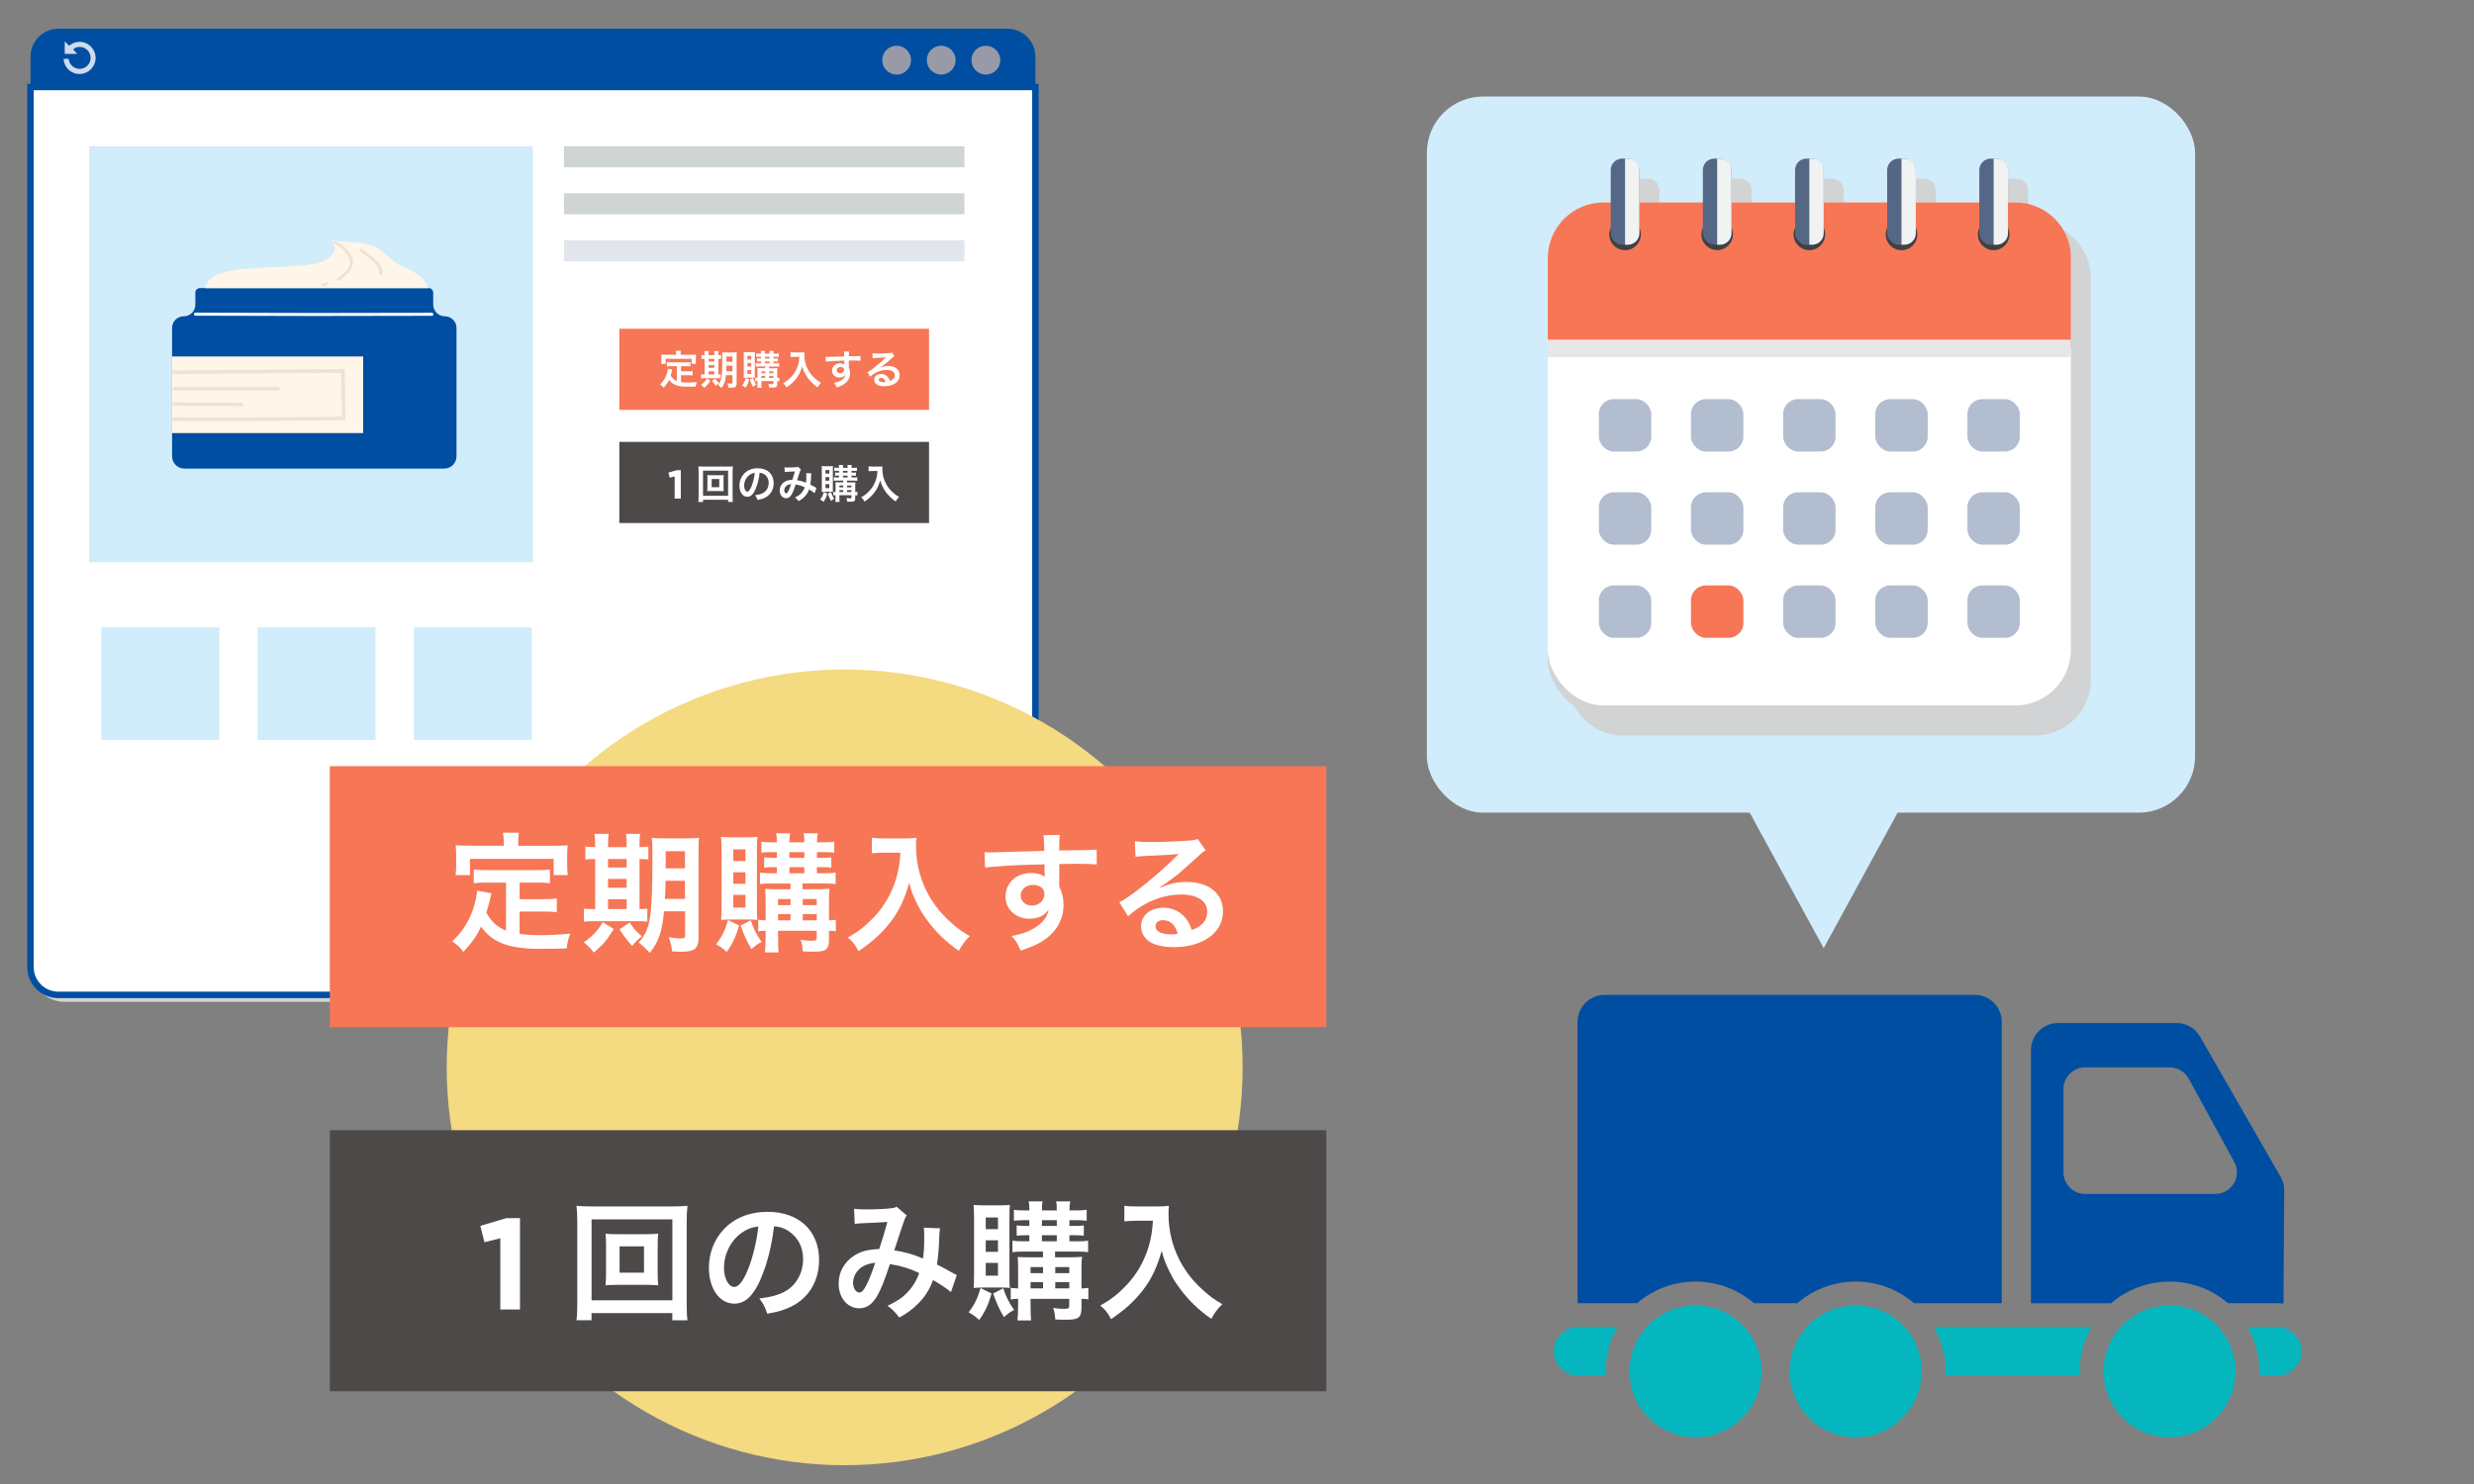 <?xml version="1.0" encoding="UTF-8"?>
<svg xmlns="http://www.w3.org/2000/svg" width="500" height="300" viewBox="0 0 500 300">
  <rect x="0" y="0" width="500" height="300" fill="#808080" stroke="none"/>
  <g style="isolation: isolate;">
    <g id="design">
      <rect x="288.37" y="19.51" width="155.26" height="144.77" rx="11.38" ry="11.38" style="fill: #d1ecfb;"/>
      <polygon points="368.57 191.68 368.57 191.68 343.7 146.1 393.43 146.1 368.57 191.68" style="fill: #d1ecfb;"/>
      <g>
        <path d="M411.33,44.97h-1.47v-6.54c0-.42-.11-.81-.31-1.15-.4-.7-1.15-1.17-2.01-1.17h-.58s-.58,0-.58,0c-1.28,0-2.32,1.04-2.32,2.32v6.54h-12.83v-6.54c0-.43-.12-.83-.32-1.17-.4-.69-1.14-1.15-2-1.15h-.58s-.58,0-.58,0c-1.28,0-2.32,1.04-2.32,2.32v6.54h-12.83v-6.54c0-.43-.12-.83-.32-1.17-.4-.69-1.14-1.15-2-1.15h-.58s-.58,0-.58,0c-1.28,0-2.32,1.04-2.32,2.32v6.54h-12.83v-6.54c0-.42-.11-.8-.3-1.14-.4-.7-1.15-1.18-2.01-1.18h-.58s-.58,0-.58,0c-1.28,0-2.32,1.04-2.32,2.32v6.54h-12.83v-6.54c0-.42-.11-.81-.31-1.15-.4-.7-1.15-1.17-2.01-1.17h-.58s-.58,0-.58,0c-1.28,0-2.32,1.04-2.32,2.32v6.54h-1.47c-6.22,0-11.26,5.04-11.26,11.26v81.2c0,6.22,5.04,11.26,11.26,11.26h83.22c6.22,0,11.26-5.04,11.26-11.26V56.23c0-6.22-5.04-11.26-11.26-11.26Z" style="fill: #d1d3d4; mix-blend-mode: multiply;"/>
        <g>
          <rect x="312.8" y="42.95" width="105.73" height="101.69" rx="11.26" ry="11.26" style="fill: #d1d3d4;"/>
          <rect x="312.8" y="40.92" width="105.73" height="101.69" rx="11.26" ry="11.26" style="fill: #fff;"/>
          <path d="M418.54,52.18v18.25h-105.73v-18.25c0-6.22,5.04-11.26,11.26-11.26h83.22c6.22,0,11.26,5.04,11.26,11.26Z" style="fill: #f67656;"/>
          <g>
            <circle cx="328.42" cy="47.39" r="3.19" transform="translate(-3.35 52.94) rotate(-9.17)" style="fill: #414042;"/>
            <g>
              <rect x="325.53" y="32.06" width="5.79" height="17.41" rx="2.32" ry="2.32" style="fill: #546885;"/>
              <path d="M331.32,34.38v12.77c0,1.28-1.04,2.32-2.32,2.32h-.58v-17.41h.58c1.28,0,2.32,1.04,2.32,2.32Z" style="fill: #f1f2f2; mix-blend-mode: multiply;"/>
            </g>
          </g>
          <g>
            <circle cx="347.05" cy="47.39" r="3.19" transform="translate(-2.98 34.32) rotate(-5.64)" style="fill: #414042;"/>
            <g>
              <rect x="344.15" y="32.06" width="5.79" height="17.41" rx="2.32" ry="2.32" style="fill: #546885;"/>
              <path d="M349.94,34.38v12.77c0,1.28-1.04,2.32-2.32,2.32h-.58v-17.41h.58c1.28,0,2.32,1.04,2.32,2.32Z" style="fill: #f1f2f2; mix-blend-mode: multiply;"/>
            </g>
          </g>
          <g>
            <circle cx="365.67" cy="47.39" r="3.19" transform="translate(-3.05 44.85) rotate(-6.99)" style="fill: #414042;"/>
            <g>
              <rect x="362.78" y="32.06" width="5.79" height="17.41" rx="2.32" ry="2.32" style="fill: #546885;"/>
              <path d="M368.57,34.38v12.77c0,1.28-1.04,2.32-2.32,2.32h-.58v-17.41h.58c1.28,0,2.32,1.04,2.32,2.32Z" style="fill: #f1f2f2; mix-blend-mode: multiply;"/>
            </g>
          </g>
          <g>
            <circle cx="384.3" cy="47.39" r="3.19" style="fill: #414042;"/>
            <g>
              <rect x="381.4" y="32.06" width="5.79" height="17.41" rx="2.32" ry="2.32" style="fill: #546885;"/>
              <path d="M387.19,34.38v12.77c0,1.28-1.04,2.32-2.32,2.32h-.58v-17.41h.58c1.28,0,2.32,1.04,2.32,2.32Z" style="fill: #f1f2f2; mix-blend-mode: multiply;"/>
            </g>
          </g>
          <g>
            <circle cx="402.92" cy="47.39" r="3.19" transform="translate(-2.58 34.66) rotate(-4.91)" style="fill: #414042;"/>
            <g>
              <rect x="400.02" y="32.06" width="5.79" height="17.41" rx="2.32" ry="2.32" style="fill: #546885;"/>
              <path d="M405.82,34.38v12.77c0,1.28-1.04,2.32-2.32,2.32h-.58v-17.41h.58c1.28,0,2.32,1.04,2.32,2.32Z" style="fill: #f1f2f2; mix-blend-mode: multiply;"/>
            </g>
          </g>
          <rect x="312.8" y="68.66" width="105.73" height="1.77" style="fill: #e6e7e8; mix-blend-mode: multiply;"/>
          <rect x="312.8" y="70.43" width="105.73" height="1.77" style="fill: #e6e7e8; mix-blend-mode: multiply;"/>
          <rect x="323.13" y="80.69" width="10.59" height="10.59" rx="3" ry="3" style="fill: #b2bdcf;"/>
          <rect x="341.75" y="80.69" width="10.59" height="10.59" rx="3" ry="3" style="fill: #b2bdcf;"/>
          <rect x="360.38" y="80.69" width="10.59" height="10.59" rx="3" ry="3" style="fill: #b2bdcf;"/>
          <rect x="379" y="80.69" width="10.59" height="10.59" rx="3" ry="3" style="fill: #b2bdcf;"/>
          <rect x="397.62" y="80.69" width="10.59" height="10.59" rx="3" ry="3" style="fill: #b2bdcf;"/>
          <rect x="323.13" y="99.52" width="10.59" height="10.59" rx="3" ry="3" style="fill: #b2bdcf;"/>
          <rect x="341.75" y="99.52" width="10.59" height="10.59" rx="3" ry="3" style="fill: #b2bdcf;"/>
          <rect x="360.38" y="99.52" width="10.59" height="10.59" rx="3" ry="3" style="fill: #b2bdcf;"/>
          <rect x="379" y="99.52" width="10.59" height="10.59" rx="3" ry="3" style="fill: #b2bdcf;"/>
          <rect x="397.62" y="99.52" width="10.59" height="10.59" rx="3" ry="3" style="fill: #b2bdcf;"/>
          <rect x="323.13" y="118.35" width="10.59" height="10.59" rx="3" ry="3" style="fill: #b2bdcf;"/>
          <rect x="341.75" y="118.35" width="10.59" height="10.59" rx="3" ry="3" style="fill: #f67656;"/>
          <rect x="360.38" y="118.35" width="10.59" height="10.59" rx="3" ry="3" style="fill: #b2bdcf;"/>
          <rect x="379" y="118.35" width="10.59" height="10.59" rx="3" ry="3" style="fill: #b2bdcf;"/>
          <rect x="397.62" y="118.35" width="10.59" height="10.59" rx="3" ry="3" style="fill: #b2bdcf;"/>
        </g>
      </g>
      <g>
        <path d="M417.04,236.99v-16.84c0-2.42,1.96-4.37,4.37-4.37h17.09c1.6,0,3.07.87,3.84,2.27l9.21,16.84c1.59,2.92-.52,6.47-3.84,6.47h-26.3c-2.42,0-4.37-1.96-4.37-4.37h0ZM438.47,259.08c4.5,0,8.63,1.65,11.8,4.37h9.96c.43,0,.85.03,1.26.08l.15-22.88c0-.97-.24-1.92-.73-2.76l-16.28-28.34c-.98-1.7-2.78-2.74-4.74-2.74h-23.96c-3.02,0-5.47,2.45-5.47,5.47v51.18h16.19c3.18-2.73,7.3-4.37,11.8-4.37h0Z" style="fill: #004ea2;"/>
        <path d="M342.68,259.08c4.5,0,8.63,1.65,11.8,4.37h8.76c3.18-2.73,7.3-4.37,11.8-4.37s8.63,1.65,11.8,4.37h17.72v-56.86c0-3.02-2.45-5.47-5.47-5.47h-74.8c-3.02,0-5.47,2.45-5.47,5.47v56.86h12.04c3.18-2.73,7.3-4.37,11.8-4.37h0Z" style="fill: #004ea2;"/>
        <path d="M318.95,268.26c-1.36,0-2.59.55-3.48,1.44-.89.89-1.44,2.12-1.44,3.48,0,2.72,2.2,4.92,4.92,4.92h5.6c-.02-.29-.02-.58-.02-.87,0-3.26.86-6.32,2.37-8.97h-7.95Z" style="fill: #06b6be;"/>
        <path d="M390.83,268.26c1.51,2.65,2.37,5.71,2.37,8.97,0,.29,0,.59-.02.87h27.16c-.02-.29-.02-.58-.02-.87,0-3.26.86-6.32,2.37-8.97h-31.87Z" style="fill: #06b6be;"/>
        <path d="M460.23,268.26h-5.98c1.51,2.65,2.37,5.71,2.37,8.97,0,.29,0,.59-.02.87h3.63c1.36,0,2.59-.55,3.48-1.44.89-.89,1.44-2.12,1.44-3.48,0-2.72-2.2-4.92-4.92-4.92h0Z" style="fill: #06b6be;"/>
        <path d="M342.68,263.89c-7.37,0-13.34,5.97-13.34,13.34s5.97,13.34,13.34,13.34,13.34-5.97,13.34-13.34-5.97-13.34-13.34-13.34h0Z" style="fill: #06b6be;"/>
        <path d="M375.05,263.89c-7.37,0-13.34,5.97-13.34,13.34s5.97,13.34,13.34,13.34,13.34-5.97,13.34-13.34-5.97-13.34-13.34-13.34h0Z" style="fill: #06b6be;"/>
        <path d="M438.47,263.89c-7.37,0-13.34,5.97-13.34,13.34s5.97,13.34,13.34,13.34,13.34-5.97,13.34-13.34-5.97-13.34-13.34-13.34h0Z" style="fill: #06b6be;"/>
      </g>
      <g>
        <g>
          <g>
            <g>
              <path d="M13.12,19.01h189.17c3.84,0,6.96,3.12,6.96,6.96v176.57H6.16V25.97c0-3.84,3.12-6.96,6.96-6.96Z" transform="translate(215.41 221.55) rotate(180)" style="fill: #d3d3d3;"/>
              <path d="M6.16,17.59v177.92c0,3.1,2.51,5.61,5.61,5.61h191.88c3.1,0,5.61-2.51,5.61-5.61V17.59H6.16Z" style="fill: #fff; stroke: #004ea2; stroke-miterlimit: 10; stroke-width: 1.31px;"/>
              <g>
                <path d="M203.57,5.8H11.84c-3.14,0-5.68,2.54-5.68,5.68v6.11h203.1v-6.11c0-3.14-2.54-5.68-5.68-5.68Z" style="fill: #004ea2;"/>
                <path d="M199.24,9.25c-1.61,0-2.91,1.3-2.91,2.91s1.3,2.91,2.91,2.91,2.91-1.3,2.91-2.91-1.3-2.91-2.91-2.91Z" style="fill: #989ba7;"/>
                <path d="M190.22,9.25c-1.61,0-2.91,1.3-2.91,2.91s1.3,2.91,2.91,2.91,2.91-1.3,2.91-2.91-1.3-2.91-2.91-2.91Z" style="fill: #989ba7;"/>
                <path d="M181.21,9.25c-1.61,0-2.91,1.3-2.91,2.91s1.3,2.91,2.91,2.91,2.91-1.3,2.91-2.91-1.3-2.91-2.91-2.91Z" style="fill: #989ba7;"/>
              </g>
            </g>
            <rect x="18.01" y="29.57" width="89.69" height="84.1" style="fill: #d1ecfb;"/>
            <g>
              <rect x="114" y="29.57" width="80.91" height="4.25" style="fill: #ced5d4;"/>
              <rect x="114" y="39.07" width="80.91" height="4.25" style="fill: #ced5d4;"/>
              <rect x="114" y="48.57" width="80.91" height="4.25" style="fill: #e0e6eb;"/>
              <rect x="20.5" y="126.83" width="23.82" height="22.77" style="fill: #d1ecfb;"/>
              <rect x="52.07" y="126.83" width="23.82" height="22.77" style="fill: #d1ecfb;"/>
              <rect x="83.64" y="126.83" width="23.82" height="22.77" style="fill: #d1ecfb;"/>
            </g>
          </g>
          <g id="Shape_1" data-name="Shape 1" style="opacity: .8;">
            <path d="M13.88,11.87c.09,1.14,1.04,2.05,2.21,2.05,1.23,0,2.22-.99,2.22-2.22s-.99-2.22-2.22-2.22c-.43,0-.83.13-1.17.34h-.03v.33l.53.53h.07v.08l.08.09h-.08v.04h-2.41s0,0,0,0v-2.42h.2v.09l.69.69c.57-.49,1.3-.79,2.11-.79,1.79,0,3.24,1.46,3.24,3.25s-1.45,3.25-3.24,3.25-3.14-1.36-3.23-3.07h1.03Z" style="fill: #fff; fill-rule: evenodd;"/>
          </g>
        </g>
        <g>
          <path d="M87.55,61.59v-2.43c0-.51-.41-.92-.92-.92h-46.23c-.51,0-.92.41-.92.92v2.43c0,1.3-1.05,2.35-2.35,2.35h0c-1.3,0-2.35,1.05-2.35,2.35v25.96c0,1.37,1.11,2.48,2.48,2.48h52.52c1.37,0,2.48-1.11,2.48-2.48v-25.96c0-1.3-1.05-2.35-2.35-2.35h0c-1.3,0-2.35-1.05-2.35-2.35Z" style="fill: #004ea2;"/>
          <path d="M39.5,63.82c15.93.07,31.86.08,47.79.02.39,0,.39-.61,0-.61-15.93.06-31.86.05-47.79-.02-.39,0-.39.6,0,.61h0Z" style="fill: #fff;"/>
          <path d="M86.52,58.24c-.24-.61-.54-1.19-.97-1.72-1.48-1.82-3.81-2.14-5.63-3.47-1.77-1.3-2.99-2.94-5.18-3.58-2.35-.68-4.87-.46-7.26-.89-.21-.04-.48.2-.32.41,1.56,2.03-.94,3.56-2.59,4.07-1.52.47-3.14.58-4.73.7-3.05.22-6.1.23-9.15.49-2.65.23-8.73.58-9.25,4h45.09Z" style="fill: #fff5e9;"/>
          <path d="M67.54,49.3c.73.27,1.35.74,1.89,1.29.52.54,1.17,1.22,1.3,1.97.3,1.68-1.34,2.86-2.53,3.67-.3.21-.02.71.29.5,1.41-.96,3.1-2.28,2.81-4.21-.13-.89-.82-1.66-1.43-2.29-.62-.65-1.34-1.17-2.19-1.48-.35-.13-.5.43-.15.55h0Z" style="fill: #efe2d3;"/>
          <path d="M65.91,57.09c-.08.04-.16.08-.24.12.02,0,.05-.02.07-.03-.19.08-.39.13-.59.16-.07,0-.14.08-.17.13-.04.06-.05.15-.03.22.02.07.07.14.13.17.02,0,.05.02.07.03.05.01.1.01.15,0,.32-.04.62-.15.9-.31.13-.07.19-.26.1-.39-.09-.13-.25-.18-.39-.1h0Z" style="fill: #efe2d3;"/>
          <path d="M72.84,50.85c.88.61,1.75,1.26,2.55,1.97.73.66,1.39,1.5,1.27,2.54-.04.37.53.36.57,0,.13-1.12-.54-2.11-1.32-2.84-.86-.8-1.83-1.5-2.79-2.18-.3-.21-.59.29-.29.5h0Z" style="fill: #efe2d3;"/>
          <rect x="34.77" y="72.06" width="38.63" height="15.49" style="fill: #fff5e9;"/>
          <path d="M35.15,75.61c3.86-.03,7.71-.06,11.57-.09,6.12-.05,12.23-.1,18.35-.15,1.42-.01,2.83-.02,4.25-.03-.12-.12-.24-.24-.36-.36.05,3.2.1,6.41.15,9.61.12-.12.24-.24.36-.36-8.76.1-17.53.17-26.29.17-2.66,0-5.32,0-7.98-.04-.46,0-.46.71,0,.71,10.35.15,20.71,0,31.06-.1,1.07-.01,2.14-.02,3.21-.03.19,0,.36-.16.36-.36-.05-3.2-.1-6.41-.15-9.61,0-.19-.16-.36-.36-.36-3.86.03-7.71.06-11.57.09-6.12.05-12.23.1-18.35.15-1.42.01-2.83.02-4.25.03-.46,0-.46.72,0,.71h0Z" style="fill: #efe2d3;"/>
          <path d="M35.27,78.94h20.93c.46,0,.46-.71,0-.71h-20.93c-.46,0-.46.71,0,.71h0Z" style="fill: #efe2d3;"/>
          <path d="M35.21,82.05c4.52.03,9.04.06,13.56.08.46,0,.46-.71,0-.71-4.52-.02-9.04-.05-13.56-.08-.46,0-.46.71,0,.71h0Z" style="fill: #efe2d3;"/>
        </g>
      </g>
      <circle cx="170.71" cy="215.77" r="80.43" style="fill: #f4da80;"/>
      <g>
        <rect x="66.66" y="228.48" width="201.39" height="52.77" style="fill: #4c4948;"/>
        <g>
          <path d="M101.11,250.33l-3.2.79-.84-3.3,5.27-1.57h2.75v18.47h-3.98v-14.39Z" style="fill: #fff;"/>
          <path d="M135.88,266.89v-1.44h-16.33v1.44h-3.04c.11-.84.16-1.96.16-3.4v-16.59c0-1.23-.05-2.17-.16-3.14.97.1,1.78.13,3.06.13h16.25c1.31,0,2.12-.03,3.12-.13-.1.97-.16,1.83-.16,3.14v16.62c0,1.41.05,2.72.16,3.38h-3.06ZM119.56,262.86h16.33v-16.36h-16.33v16.36ZM130.49,249.5c1.15,0,1.86-.03,2.54-.1-.08.63-.11,1.28-.11,2.09v6.26c0,.84.03,1.41.11,2.09-.76-.08-1.44-.1-2.54-.1h-5.58c-1.31,0-1.75.03-2.54.1.08-.71.11-1.31.11-2.09v-6.26c0-.76-.03-1.41-.11-2.09.66.08,1.39.1,2.54.1h5.58ZM125.22,257.28h4.93v-5.32h-4.93v5.32Z" style="fill: #fff;"/>
          <path d="M153.73,258.61c-1.49,3.38-3.17,4.93-5.32,4.93-2.99,0-5.14-3.04-5.14-7.26,0-2.88,1.02-5.58,2.88-7.63,2.2-2.41,5.29-3.67,9.01-3.67,6.29,0,10.38,3.83,10.38,9.72,0,4.53-2.36,8.15-6.37,9.77-1.26.52-2.28.79-4.11,1.1-.45-1.39-.76-1.97-1.6-3.07,2.41-.31,3.98-.73,5.21-1.44,2.28-1.26,3.64-3.75,3.64-6.55,0-2.52-1.13-4.56-3.22-5.82-.81-.47-1.49-.68-2.65-.79-.5,4.11-1.42,7.73-2.73,10.69ZM149.88,249.23c-2.2,1.57-3.56,4.27-3.56,7.08,0,2.15.92,3.85,2.07,3.85.87,0,1.76-1.1,2.7-3.35,1-2.36,1.86-5.9,2.17-8.86-1.36.16-2.31.52-3.38,1.28Z" style="fill: #fff;"/>
          <path d="M172.62,244.36c.6.1,1.26.13,2.65.13,1.57,0,3.9-.1,4.87-.24.52-.05.71-.1,1.05-.31l2.07,1.78c-.24.31-.37.6-.55,1.1-.13.31-1.73,5.14-1.97,5.95,2.04.29,3.8.79,5.79,1.65.21-1.34.26-2.41.26-4.85,0-.58-.03-.86-.1-1.39l3.3.13c-.11.55-.13.76-.16,1.76-.08,2.31-.21,3.88-.47,5.56.84.42,1.99,1.02,2.8,1.49.71.42.81.45,1.21.63l-1.18,3.46c-.76-.66-2.28-1.68-3.62-2.44-.73,1.94-1.52,3.22-2.86,4.61-1.15,1.21-2.46,2.17-3.96,2.96-1.1-1.36-1.36-1.62-2.38-2.36,1.97-.94,2.99-1.62,4.06-2.75,1.05-1.13,1.91-2.54,2.33-3.88-1.86-.89-3.41-1.39-5.9-1.81-1.15,3.46-1.83,5.14-2.59,6.45-.97,1.68-2.15,2.49-3.59,2.49-2.41,0-4.19-2.12-4.19-4.98,0-2.41,1.18-4.45,3.25-5.74,1.36-.84,2.75-1.18,4.95-1.26.68-2.07,1-3.07,1.65-5.48-1.34.1-1.96.13-4.53.24-1.07.05-1.55.08-2.07.16l-.13-3.07ZM173.41,256.83c-.66.71-1,1.6-1,2.52,0,1.07.58,1.94,1.28,1.94.5,0,.89-.47,1.49-1.65.52-1.05,1.15-2.67,1.7-4.38-1.76.26-2.67.68-3.49,1.57Z" style="fill: #fff;"/>
          <path d="M200.4,261.5c-.73,2.46-1.29,3.61-2.49,5.34-.92-.79-1.36-1.13-2.15-1.55,1.23-1.6,1.78-2.75,2.41-4.9l2.23,1.1ZM198.64,260.29c-.92,0-1.36.03-1.86.08.05-.76.08-1.83.08-2.78v-11.38c0-1.13-.03-1.75-.1-2.62.6.05,1.2.08,2.17.08h3.09c.97,0,1.54-.03,2.07-.08-.05.58-.08,1.05-.08,2.36v11.95c0,1.54,0,1.88.08,2.46-.58-.05-.94-.08-1.81-.08h-3.64ZM199.22,248.48h2.47v-2.36h-2.47v2.36ZM199.22,253.06h2.47v-2.33h-2.47v2.33ZM199.22,257.88h2.47v-2.57h-2.47v2.57ZM202.76,260.45c.6,1.78,1.18,2.93,2.2,4.37-.63.29-1.07.6-2.07,1.44-.97-1.68-1.47-2.75-2.17-4.77l2.04-1.05ZM206.77,253.01c-.94,0-1.49.03-2.15.13v-2.33c.63.1,1.18.13,2.15.13h1.26v-1.23h-.73c-.76,0-1.36.03-1.83.1v-2.09q.58.08,1.83.11h.73v-1.16h-1.18c-.84,0-1.34.03-1.94.11v-2.22c.6.1,1.07.13,2.02.13h1.1c0-1.02-.03-1.34-.16-1.83h2.86c-.13.47-.16.84-.16,1.83h3.01c0-1.15-.03-1.34-.16-1.83h2.88c-.1.52-.16,1-.16,1.83h1.57c.92,0,1.39-.03,1.91-.13v2.22c-.63-.08-1.07-.11-1.89-.11h-1.6v1.16h1.13c.76,0,1.31-.03,1.78-.11v2.09c-.47-.08-1.1-.1-1.83-.1h-1.08v1.23h1.68c1.07,0,1.57-.03,2.1-.13v2.33c-.58-.1-1.1-.13-2.12-.13h-4.56v1.16h3.02c1.05,0,1.7-.03,2.43-.1-.05.37-.11,1.36-.11,2.2v4.2c.68-.03.97-.05,1.39-.13v2.33c-.47-.08-.68-.08-1.39-.1v1.78c0,1.97-.58,2.44-2.93,2.44-.76,0-1.36,0-2.36-.05-.13-1.31-.16-1.57-.45-2.33.89.13,1.63.18,2.18.18.87,0,1.08-.1,1.08-.6v-1.42h-7.81v1.15c0,1.83.03,2.31.1,3.22h-2.75c.1-.97.13-1.57.13-3.22v-1.15c-.6,0-.97.03-1.49.13v-2.36c.5.08.84.11,1.49.13v-3.96c0-1.07-.03-1.65-.08-2.41.66.05,1.28.08,2.46.08h2.65v-1.16h-4.04ZM210.8,256.15h-2.52v1.23h2.52v-1.23ZM210.8,259.19h-2.52v1.26h2.52v-1.26ZM210.57,247.82h3.01v-1.16h-3.01v1.16ZM210.57,250.94h3.01v-1.23h-3.01v1.23ZM216.1,257.38v-1.23h-2.83v1.23h2.83ZM216.1,260.45v-1.26h-2.83v1.26h2.83Z" style="fill: #fff;"/>
          <path d="M229.75,246.77c-.71,0-1.49.05-2.52.13v-3.14c.76.1,1.31.13,2.46.13h4.17c1.07,0,1.78-.03,2.38-.13-.08.76-.08,1-.08,1.65,0,3.72.94,7.18,2.8,10.38,1.1,1.83,2.38,3.41,4.19,5.03,1.34,1.23,2.1,1.78,3.88,2.83-1,.97-1.49,1.65-2.23,2.96-2.62-1.83-4.59-3.75-6.37-6.16-.97-1.28-1.55-2.28-2.31-3.88-.68-1.44-.92-2.1-1.34-3.72-.94,3.35-1.99,5.58-3.75,7.91-1.68,2.18-3.64,4.01-6.5,5.92-.55-1.15-1.15-1.94-2.15-2.75,2.23-1.28,3.51-2.28,5.27-4.11,2.04-2.12,3.64-4.93,4.48-7.76.52-1.81.76-3.17.87-5.29h-3.28Z" style="fill: #fff;"/>
        </g>
      </g>
      <g>
        <rect x="66.66" y="154.89" width="201.39" height="52.77" style="fill: #f67656;"/>
        <g>
          <path d="M102.25,178.42h-3.85c-1.15,0-1.89.03-2.65.13v-2.78c.68.1,1.44.13,2.65.13h10.04c1.23,0,1.99-.03,2.7-.13v2.78c-.73-.1-1.49-.13-2.7-.13h-3.43v3.35h4.95c1.21,0,1.86-.03,2.57-.16v2.8c-.79-.1-1.42-.13-2.57-.13h-4.95v4.51c1.28.18,2.72.26,4.27.26s3.3-.08,5.97-.31c-.42,1.07-.6,1.78-.73,2.99-2.15.05-3.51.08-5.58.08-6.13,0-9.57-1.34-11.71-4.51-.84,1.81-1.83,3.25-3.59,5.14-.68-.97-1.05-1.31-2.25-2.15,2.15-1.94,3.67-4.45,4.51-7.42.29-1.07.5-2.25.52-2.83l2.91.55c-.13.45-.13.47-.37,1.55-.13.52-.29,1.13-.68,2.36,1.05,1.86,2.12,2.83,3.98,3.64v-9.72ZM101.81,170.01c0-.65-.05-1.1-.16-1.68h3.22c-.1.55-.13.97-.13,1.65v1h7.08c1.05,0,1.94-.03,2.91-.1-.08.6-.1,1.18-.1,1.94v2.04c0,.76.03,1.36.1,2.04h-2.83v-3.28h-16.93v3.28h-2.91c.1-.63.13-1.15.13-2.07v-2.02c0-.68-.05-1.34-.1-1.94.94.08,1.83.1,2.88.1h6.84v-.97Z" style="fill: #fff;"/>
          <path d="M120.28,170.8c0-.94-.03-1.6-.13-2.23h2.86c-.1.63-.13,1.28-.13,2.23v.45h3.77v-.45c0-1.02-.03-1.65-.13-2.23h2.86c-.11.6-.13,1.26-.13,2.23v.45c.92-.03,1.34-.05,1.78-.13v2.64c-.45-.08-.84-.1-1.78-.1v10.12c.87-.03,1.1-.03,1.57-.1v2.62c-.5-.05-1.13-.08-2.2-.08h-8.59c-1.07,0-1.52.03-2.02.1v-2.64c.52.08.94.1,1.94.1h.34v-10.12c-1.1,0-1.52.03-1.99.1v-2.64c.45.1.89.13,1.99.13v-.45ZM124.05,187.8c-1.34,2.2-2.04,3.01-4.04,4.77-.58-.79-.97-1.21-2.02-2.07,1.81-1.28,2.72-2.25,3.83-4.06l2.23,1.36ZM126.65,175.38v-1.73h-3.77v1.73h3.77ZM126.65,179.47v-1.79h-3.77v1.79h3.77ZM126.65,183.77v-1.99h-3.77v1.99h3.77ZM127.28,186.49c.92,1.42.97,1.47,2.44,2.8-.81.63-1.42,1.21-1.96,1.94q-1.49-1.65-2.54-3.38l2.07-1.36ZM134.2,184.24c-.39,4.14-1.05,6.05-2.88,8.41-.81-.92-1.31-1.36-2.23-2.12,1.28-1.44,1.89-2.78,2.25-4.87.37-2.26.52-6.14.52-12.87,0-1.78-.03-2.52-.13-3.41.84.08,1.55.1,2.91.1h3.8c1.44,0,2.04-.03,2.83-.1-.08.66-.1,1.44-.1,2.88v17.37c0,1.28-.37,2.1-1.1,2.41-.52.24-1.44.37-2.59.37-.31,0-.37,0-1.65-.08-.13-1.13-.29-1.78-.68-2.88,1.18.21,1.7.26,2.31.26.81,0,1-.1,1-.58v-4.9h-4.25ZM134.51,178.05c-.03,1.54-.05,2.5-.13,3.67h4.06v-3.67h-3.93ZM138.44,172.08h-3.9v3.46h3.9v-3.46Z" style="fill: #fff;"/>
          <path d="M149.37,187.1c-.73,2.46-1.29,3.61-2.49,5.34-.92-.79-1.36-1.13-2.15-1.55,1.23-1.6,1.78-2.75,2.41-4.9l2.23,1.1ZM147.61,185.89c-.92,0-1.36.03-1.86.08.05-.76.08-1.83.08-2.78v-11.38c0-1.13-.03-1.75-.1-2.62.6.05,1.2.08,2.17.08h3.09c.97,0,1.54-.03,2.07-.08-.05.58-.08,1.05-.08,2.36v11.95c0,1.54,0,1.88.08,2.46-.58-.05-.94-.08-1.81-.08h-3.64ZM148.19,174.07h2.47v-2.36h-2.47v2.36ZM148.19,178.66h2.47v-2.33h-2.47v2.33ZM148.19,183.48h2.47v-2.57h-2.47v2.57ZM151.73,186.05c.6,1.78,1.18,2.93,2.2,4.37-.63.29-1.07.6-2.07,1.44-.97-1.68-1.47-2.75-2.17-4.77l2.04-1.05ZM155.74,178.6c-.94,0-1.49.03-2.15.13v-2.33c.63.1,1.18.13,2.15.13h1.26v-1.23h-.73c-.76,0-1.36.03-1.83.1v-2.09q.58.08,1.83.11h.73v-1.16h-1.18c-.84,0-1.34.03-1.94.11v-2.22c.6.1,1.07.13,2.02.13h1.1c0-1.02-.03-1.34-.16-1.83h2.86c-.13.47-.16.84-.16,1.83h3.01c0-1.15-.03-1.34-.16-1.83h2.88c-.1.52-.16,1-.16,1.83h1.57c.92,0,1.39-.03,1.91-.13v2.22c-.63-.08-1.07-.11-1.89-.11h-1.6v1.16h1.13c.76,0,1.31-.03,1.78-.11v2.09c-.47-.08-1.1-.1-1.83-.1h-1.08v1.23h1.68c1.07,0,1.57-.03,2.1-.13v2.33c-.58-.1-1.1-.13-2.12-.13h-4.56v1.16h3.02c1.05,0,1.7-.03,2.43-.1-.05.37-.11,1.36-.11,2.2v4.2c.68-.03.97-.05,1.39-.13v2.33c-.47-.08-.68-.08-1.39-.1v1.78c0,1.97-.58,2.44-2.93,2.44-.76,0-1.36,0-2.36-.05-.13-1.31-.16-1.57-.45-2.33.89.13,1.63.18,2.18.18.87,0,1.08-.1,1.08-.6v-1.42h-7.81v1.15c0,1.83.03,2.31.1,3.22h-2.75c.1-.97.13-1.57.13-3.22v-1.15c-.6,0-.97.03-1.49.13v-2.36c.5.08.84.11,1.49.13v-3.96c0-1.07-.03-1.65-.08-2.41.66.05,1.28.08,2.46.08h2.65v-1.16h-4.04ZM159.77,181.75h-2.52v1.23h2.52v-1.23ZM159.77,184.79h-2.52v1.26h2.52v-1.26ZM159.54,173.42h3.01v-1.16h-3.01v1.16ZM159.54,176.54h3.01v-1.23h-3.01v1.23ZM165.07,182.98v-1.23h-2.83v1.23h2.83ZM165.07,186.05v-1.26h-2.83v1.26h2.83Z" style="fill: #fff;"/>
          <path d="M178.72,172.37c-.71,0-1.49.05-2.52.13v-3.14c.76.1,1.31.13,2.46.13h4.17c1.07,0,1.78-.03,2.38-.13-.08.76-.08,1-.08,1.65,0,3.72.94,7.18,2.8,10.38,1.1,1.83,2.38,3.41,4.19,5.03,1.34,1.23,2.1,1.78,3.88,2.83-1,.97-1.49,1.65-2.23,2.96-2.62-1.83-4.59-3.75-6.37-6.16-.97-1.28-1.55-2.28-2.31-3.88-.68-1.44-.92-2.1-1.34-3.72-.94,3.35-1.99,5.58-3.75,7.91-1.68,2.18-3.64,4.01-6.5,5.92-.55-1.15-1.15-1.94-2.15-2.75,2.23-1.28,3.51-2.28,5.27-4.11,2.04-2.12,3.64-4.93,4.48-7.76.52-1.81.76-3.17.87-5.29h-3.28Z" style="fill: #fff;"/>
          <path d="M214.07,178.63c0,.1.03.31.03.63.58,1.21.84,2.28.84,3.69,0,2.86-1.36,5.32-3.91,7.08-1.1.76-2.31,1.31-4.74,2.15-.73-1.62-1-2.02-1.86-2.96,2.15-.42,3.22-.79,4.46-1.52,1.78-1.02,2.83-2.36,3.04-3.83-.76,1.21-2.12,1.86-3.85,1.86-1.21,0-2.15-.29-3.04-.94-1.23-.89-1.81-2.04-1.81-3.54,0-2.78,2.17-4.77,5.21-4.77,1.13,0,2.12.29,2.72.79q-.03-.13-.03-.31c-.03-.05-.03-1.52-.03-2.23-3.75.1-6.21.18-7.36.26q-3.96.29-4.66.39l-.1-3.12c.58.05.81.05,1.28.05.65,0,1.07,0,4.45-.13,1.7-.05,1.97-.05,4.11-.1q.87-.03,2.23-.08-.03-2.49-.16-3.17l3.3-.03c-.1.81-.1.86-.13,3.12,4.56-.03,6.6-.08,7.57-.18l.03,3.01c-.97-.08-2.23-.13-4.4-.13-.63,0-1.1,0-3.17.05v1.7l-.03,2.25ZM208.72,178.89c-1.34,0-2.44.94-2.44,2.1s.92,2.07,2.23,2.07c1.49,0,2.57-1,2.57-2.36,0-1.1-.92-1.81-2.36-1.81Z" style="fill: #fff;"/>
          <path d="M234.3,179.5c2.38-.94,3.54-1.21,5.5-1.21,4.48,0,7.36,2.31,7.36,5.9,0,2.49-1.23,4.48-3.56,5.79-1.7.97-3.93,1.49-6.34,1.49-2.2,0-4.04-.42-5.08-1.21-1-.73-1.57-1.83-1.57-3.01,0-2.18,1.89-3.75,4.51-3.75,1.83,0,3.43.76,4.53,2.15.52.66.81,1.23,1.21,2.36,2.17-.81,3.12-1.94,3.12-3.8,0-2.04-2.02-3.38-5.19-3.38-3.83,0-7.65,1.55-10.8,4.4l-1.78-2.83c.92-.45,1.96-1.15,3.69-2.46,2.44-1.86,5.84-4.8,7.83-6.81.05-.05.31-.31.47-.47l-.03-.03c-1,.13-2.67.24-7.42.45-.58.03-.76.05-1.26.13l-.13-3.14c.89.1,1.65.16,3.09.16,2.23,0,5.42-.13,7.97-.31.92-.08,1.21-.13,1.62-.34l1.62,2.31c-.45.24-.63.39-1.36,1.07-1.31,1.21-3.22,2.91-4.11,3.67-.47.39-2.36,1.81-2.88,2.15q-.66.45-1.07.68l.05.05ZM235.08,186.02c-.94,0-1.55.47-1.55,1.21,0,1.05,1.18,1.65,3.12,1.65.5,0,.63,0,1.36-.1-.47-1.81-1.47-2.75-2.94-2.75Z" style="fill: #fff;"/>
        </g>
      </g>
      <g>
        <rect x="125.17" y="89.33" width="62.59" height="16.4" style="fill: #4c4948;"/>
        <g>
          <path d="M136.34,96.33l-.99.24-.26-1.03,1.64-.49h.86v5.74h-1.24v-4.47Z" style="fill: #fff;"/>
          <path d="M147.15,101.48v-.45h-5.07v.45h-.94c.03-.26.05-.61.05-1.06v-5.16c0-.38-.02-.68-.05-.98.3.03.55.04.95.04h5.05c.41,0,.66,0,.97-.04-.03.3-.05.57-.05.98v5.16c0,.44.02.85.05,1.05h-.95ZM142.08,100.22h5.07v-5.08h-5.07v5.08ZM145.47,96.07c.36,0,.58,0,.79-.03-.02.2-.03.4-.03.65v1.95c0,.26,0,.44.03.65-.24-.02-.45-.03-.79-.03h-1.74c-.41,0-.54,0-.79.03.02-.22.03-.41.03-.65v-1.95c0-.24,0-.44-.03-.65.2.02.43.03.79.03h1.74ZM143.83,98.49h1.53v-1.65h-1.53v1.65Z" style="fill: #fff;"/>
          <path d="M152.69,98.9c-.46,1.05-.99,1.53-1.65,1.53-.93,0-1.6-.94-1.6-2.26,0-.9.32-1.73.9-2.37.68-.75,1.64-1.14,2.8-1.14,1.95,0,3.22,1.19,3.22,3.02,0,1.41-.73,2.53-1.98,3.04-.39.16-.71.24-1.28.34-.14-.43-.24-.61-.5-.95.75-.1,1.24-.23,1.62-.45.71-.39,1.13-1.16,1.13-2.04,0-.78-.35-1.42-1-1.81-.25-.15-.46-.21-.82-.24-.15,1.28-.44,2.4-.85,3.32ZM151.5,95.99c-.68.49-1.11,1.33-1.11,2.2,0,.67.29,1.2.64,1.2.27,0,.54-.34.84-1.04.31-.73.58-1.83.68-2.75-.42.05-.72.16-1.05.4Z" style="fill: #fff;"/>
          <path d="M158.57,94.47c.19.03.39.04.82.04.49,0,1.21-.03,1.51-.07.16-.02.22-.03.33-.1l.64.55c-.07.1-.11.19-.17.34-.04.1-.54,1.6-.61,1.85.63.09,1.18.24,1.8.51.06-.42.08-.75.08-1.51,0-.18,0-.27-.03-.43l1.03.04c-.03.17-.04.24-.05.55-.02.72-.06,1.21-.15,1.73.26.13.62.32.87.46.22.13.25.14.37.2l-.37,1.08c-.24-.2-.71-.52-1.12-.76-.23.6-.47,1-.89,1.43-.36.38-.77.68-1.23.92-.34-.42-.42-.5-.74-.73.61-.29.93-.5,1.26-.85.33-.35.59-.79.72-1.21-.58-.28-1.06-.43-1.83-.56-.36,1.08-.57,1.6-.81,2-.3.52-.67.77-1.12.77-.75,0-1.3-.66-1.3-1.55,0-.75.37-1.38,1.01-1.78.42-.26.86-.37,1.54-.39.21-.64.31-.95.51-1.7-.42.03-.61.04-1.41.07-.33.02-.48.02-.64.05l-.04-.95ZM158.81,98.35c-.2.22-.31.5-.31.78,0,.33.18.6.4.6.16,0,.28-.15.46-.51.16-.33.36-.83.53-1.36-.55.08-.83.21-1.08.49Z" style="fill: #fff;"/>
          <path d="M167.2,99.8c-.23.76-.4,1.12-.77,1.66-.29-.24-.42-.35-.67-.48.38-.5.55-.85.75-1.52l.69.34ZM166.65,99.42c-.29,0-.42,0-.58.02.02-.24.02-.57.02-.86v-3.54c0-.35,0-.54-.03-.81.19.02.37.02.68.02h.96c.3,0,.48,0,.64-.02-.02.18-.02.33-.02.73v3.71c0,.48,0,.59.02.76-.18-.02-.29-.02-.56-.02h-1.13ZM166.83,95.75h.77v-.73h-.77v.73ZM166.83,97.18h.77v-.73h-.77v.73ZM166.83,98.68h.77v-.8h-.77v.8ZM167.93,99.47c.19.55.37.91.68,1.36-.2.09-.33.19-.64.45-.3-.52-.46-.85-.68-1.48l.64-.33ZM169.18,97.16c-.29,0-.46,0-.67.04v-.72c.2.03.37.04.67.04h.39v-.38h-.23c-.24,0-.42,0-.57.03v-.65q.18.02.57.03h.23v-.36h-.37c-.26,0-.42,0-.6.03v-.69c.19.03.33.04.63.04h.34c0-.32,0-.42-.05-.57h.89c-.04.15-.05.26-.05.57h.94c0-.36,0-.42-.05-.57h.9c-.03.16-.05.31-.05.57h.49c.29,0,.43,0,.59-.04v.69c-.2-.02-.33-.03-.59-.03h-.5v.36h.35c.24,0,.41,0,.55-.03v.65c-.15-.02-.34-.03-.57-.03h-.33v.38h.52c.33,0,.49,0,.65-.04v.72c-.18-.03-.34-.04-.66-.04h-1.42v.36h.94c.33,0,.53,0,.76-.03-.02.11-.03.42-.03.68v1.3c.21,0,.3-.02.43-.04v.72c-.15-.02-.21-.02-.43-.03v.55c0,.61-.18.76-.91.76-.24,0-.42,0-.73-.02-.04-.41-.05-.49-.14-.73.28.04.5.06.68.06.27,0,.33-.03.33-.19v-.44h-2.43v.36c0,.57,0,.72.03,1h-.85c.03-.3.04-.49.04-1v-.36c-.19,0-.3,0-.46.04v-.73c.15.02.26.03.46.04v-1.23c0-.33,0-.51-.02-.75.2.02.4.02.76.02h.82v-.36h-1.25ZM170.43,98.14h-.78v.38h.78v-.38ZM170.43,99.08h-.78v.39h.78v-.39ZM170.36,95.55h.94v-.36h-.94v.36ZM170.36,96.52h.94v-.38h-.94v.38ZM172.08,98.52v-.38h-.88v.38h.88ZM172.08,99.47v-.39h-.88v.39h.88Z" style="fill: #fff;"/>
          <path d="M176.32,95.22c-.22,0-.46.02-.78.04v-.98c.24.03.41.04.77.04h1.29c.33,0,.55,0,.74-.04-.02.24-.02.31-.02.51,0,1.16.29,2.23.87,3.23.34.57.74,1.06,1.3,1.56.42.38.65.55,1.21.88-.31.3-.46.51-.69.92-.81-.57-1.42-1.16-1.98-1.91-.3-.4-.48-.71-.72-1.21-.21-.45-.29-.65-.42-1.16-.29,1.04-.62,1.73-1.16,2.46-.52.68-1.13,1.25-2.02,1.84-.17-.36-.36-.6-.67-.85.69-.4,1.09-.71,1.64-1.28.64-.66,1.13-1.53,1.39-2.41.16-.56.24-.99.27-1.65h-1.02Z" style="fill: #fff;"/>
        </g>
      </g>
      <g>
        <rect x="125.17" y="66.46" width="62.59" height="16.4" style="fill: #f67656;"/>
        <g>
          <path d="M136.79,74.03h-1.2c-.36,0-.59,0-.82.04v-.86c.21.03.45.04.82.04h3.12c.38,0,.62,0,.84-.04v.86c-.23-.03-.46-.04-.84-.04h-1.07v1.04h1.54c.37,0,.58,0,.8-.05v.87c-.24-.03-.44-.04-.8-.04h-1.54v1.4c.4.06.85.08,1.33.08s1.03-.02,1.86-.1c-.13.33-.19.55-.23.93-.67.02-1.09.02-1.73.02-1.91,0-2.97-.42-3.64-1.4-.26.56-.57,1.01-1.12,1.6-.21-.3-.33-.41-.7-.67.67-.6,1.14-1.38,1.4-2.3.09-.33.15-.7.16-.88l.9.17c-.04.14-.04.15-.11.48-.04.16-.09.35-.21.73.33.58.66.88,1.24,1.13v-3.02ZM136.65,71.42c0-.2-.02-.34-.05-.52h1c-.03.17-.04.3-.04.51v.31h2.2c.33,0,.6,0,.9-.03-.02.19-.03.37-.03.6v.64c0,.24,0,.42.03.63h-.88v-1.02h-5.26v1.02h-.9c.03-.2.04-.36.04-.64v-.63c0-.21-.02-.42-.03-.6.29.02.57.03.9.03h2.12v-.3Z" style="fill: #fff;"/>
          <path d="M142.39,71.66c0-.29,0-.5-.04-.69h.89c-.03.2-.04.4-.04.69v.14h1.17v-.14c0-.32,0-.51-.04-.69h.89c-.03.19-.04.39-.04.69v.14c.29,0,.42-.02.55-.04v.82c-.14-.02-.26-.03-.55-.03v3.14c.27,0,.34,0,.49-.03v.81c-.16-.02-.35-.02-.68-.02h-2.67c-.33,0-.47,0-.63.03v-.82c.16.02.29.03.6.03h.11v-3.14c-.34,0-.47,0-.62.03v-.82c.14.03.28.04.62.04v-.14ZM143.56,76.95c-.42.68-.63.94-1.25,1.48-.18-.24-.3-.37-.63-.64.56-.4.85-.7,1.19-1.26l.69.42ZM144.37,73.09v-.54h-1.17v.54h1.17ZM144.37,74.36v-.55h-1.17v.55h1.17ZM144.37,75.69v-.62h-1.17v.62h1.17ZM144.56,76.54c.29.44.3.46.76.87-.25.2-.44.38-.61.6q-.46-.51-.79-1.05l.64-.42ZM146.71,75.84c-.12,1.29-.33,1.88-.9,2.61-.25-.28-.41-.42-.69-.66.4-.45.59-.86.7-1.51.11-.7.16-1.91.16-4,0-.55,0-.78-.04-1.06.26.02.48.03.9.03h1.18c.45,0,.63,0,.88-.03-.02.2-.03.45-.03.9v5.4c0,.4-.11.65-.34.75-.16.07-.45.11-.81.11-.1,0-.11,0-.51-.02-.04-.35-.09-.55-.21-.9.37.06.53.08.72.08.25,0,.31-.03.31-.18v-1.52h-1.32ZM146.81,73.92c0,.48-.02.78-.04,1.14h1.26v-1.14h-1.22ZM148.03,72.06h-1.21v1.07h1.21v-1.07Z" style="fill: #fff;"/>
          <path d="M151.43,76.73c-.23.76-.4,1.12-.77,1.66-.29-.24-.42-.35-.67-.48.38-.5.55-.85.75-1.52l.69.34ZM150.88,76.35c-.29,0-.42,0-.58.02.02-.24.02-.57.02-.86v-3.54c0-.35,0-.54-.03-.81.19.02.37.02.68.02h.96c.3,0,.48,0,.64-.02-.02.18-.02.33-.02.73v3.71c0,.48,0,.59.02.76-.18-.02-.29-.02-.56-.02h-1.13ZM151.06,72.68h.77v-.73h-.77v.73ZM151.06,74.11h.77v-.73h-.77v.73ZM151.06,75.6h.77v-.8h-.77v.8ZM152.16,76.4c.19.55.37.91.68,1.36-.2.09-.33.19-.64.45-.3-.52-.46-.85-.68-1.48l.64-.33ZM153.41,74.09c-.29,0-.46,0-.67.04v-.72c.2.03.37.04.67.04h.39v-.38h-.23c-.24,0-.42,0-.57.03v-.65q.18.02.57.03h.23v-.36h-.37c-.26,0-.42,0-.6.03v-.69c.19.03.33.04.63.04h.34c0-.32,0-.42-.05-.57h.89c-.04.15-.05.26-.05.57h.94c0-.36,0-.42-.05-.57h.9c-.03.16-.05.31-.05.57h.49c.29,0,.43,0,.59-.04v.69c-.2-.02-.33-.03-.59-.03h-.5v.36h.35c.24,0,.41,0,.55-.03v.65c-.15-.02-.34-.03-.57-.03h-.33v.38h.52c.33,0,.49,0,.65-.04v.72c-.18-.03-.34-.04-.66-.04h-1.42v.36h.94c.33,0,.53,0,.76-.03-.02.11-.03.42-.03.68v1.3c.21,0,.3-.02.43-.04v.72c-.15-.02-.21-.02-.43-.03v.55c0,.61-.18.76-.91.76-.24,0-.42,0-.73-.02-.04-.41-.05-.49-.14-.73.28.04.5.06.68.06.27,0,.33-.03.33-.19v-.44h-2.43v.36c0,.57,0,.72.03,1h-.85c.03-.3.04-.49.04-1v-.36c-.19,0-.3,0-.46.04v-.73c.15.02.26.03.46.04v-1.23c0-.33,0-.51-.02-.75.2.02.4.02.76.02h.82v-.36h-1.25ZM154.66,75.07h-.78v.38h.78v-.38ZM154.66,76.01h-.78v.39h.78v-.39ZM154.59,72.48h.94v-.36h-.94v.36ZM154.59,73.45h.94v-.38h-.94v.38ZM156.31,75.45v-.38h-.88v.38h.88ZM156.31,76.4v-.39h-.88v.39h.88Z" style="fill: #fff;"/>
          <path d="M160.55,72.15c-.22,0-.46.02-.78.04v-.98c.24.03.41.04.77.04h1.29c.33,0,.55,0,.74-.04-.02.24-.02.31-.02.51,0,1.16.29,2.23.87,3.23.34.57.74,1.06,1.3,1.56.42.38.65.55,1.21.88-.31.3-.46.51-.69.92-.81-.57-1.42-1.16-1.98-1.91-.3-.4-.48-.71-.72-1.21-.21-.45-.29-.65-.42-1.16-.29,1.04-.62,1.73-1.16,2.46-.52.68-1.13,1.25-2.02,1.84-.17-.36-.36-.6-.67-.85.69-.4,1.09-.71,1.64-1.28.64-.66,1.13-1.53,1.39-2.41.16-.56.24-.99.27-1.65h-1.02Z" style="fill: #fff;"/>
          <path d="M171.54,74.1s0,.1,0,.2c.18.37.26.71.26,1.15,0,.89-.42,1.65-1.21,2.2-.34.24-.72.41-1.47.67-.23-.5-.31-.63-.58-.92.67-.13,1-.24,1.38-.47.55-.32.88-.73.95-1.19-.24.37-.66.58-1.2.58-.38,0-.67-.09-.95-.29-.38-.28-.56-.64-.56-1.1,0-.86.68-1.48,1.62-1.48.35,0,.66.09.85.24t0-.1s0-.47,0-.69c-1.16.03-1.93.06-2.29.08q-1.23.09-1.45.12l-.03-.97c.18.02.25.02.4.02.2,0,.33,0,1.38-.04.53-.02.61-.02,1.28-.03q.27,0,.69-.02,0-.77-.05-.99h1.03c-.03.24-.03.26-.04.96,1.42,0,2.05-.02,2.35-.06v.94c-.29-.02-.68-.04-1.36-.04-.2,0-.34,0-.99.02v1.23ZM169.87,74.18c-.42,0-.76.29-.76.65s.29.64.69.64c.46,0,.8-.31.8-.73,0-.34-.29-.56-.73-.56Z" style="fill: #fff;"/>
          <path d="M177.82,74.37c.74-.29,1.1-.38,1.71-.38,1.39,0,2.29.72,2.29,1.83,0,.77-.38,1.39-1.11,1.8-.53.3-1.22.46-1.97.46-.68,0-1.25-.13-1.58-.37-.31-.23-.49-.57-.49-.94,0-.68.59-1.16,1.4-1.16.57,0,1.07.24,1.41.67.16.2.25.38.37.73.68-.25.97-.6.97-1.18,0-.64-.63-1.05-1.61-1.05-1.19,0-2.38.48-3.35,1.37l-.55-.88c.28-.14.61-.36,1.15-.77.76-.58,1.82-1.49,2.44-2.12.02-.02.1-.1.15-.15h0c-.31.03-.83.07-2.3.13-.18,0-.24.02-.39.04l-.04-.98c.28.03.51.05.96.05.69,0,1.69-.04,2.48-.1.29-.02.37-.04.5-.11l.5.72c-.14.07-.2.12-.42.33-.41.37-1,.9-1.28,1.14-.15.12-.73.56-.9.67q-.2.14-.33.21l.02.02ZM178.07,76.39c-.29,0-.48.15-.48.37,0,.33.37.51.97.51.15,0,.2,0,.42-.03-.15-.56-.46-.85-.91-.85Z" style="fill: #fff;"/>
        </g>
      </g>
    </g>
  </g>
</svg>